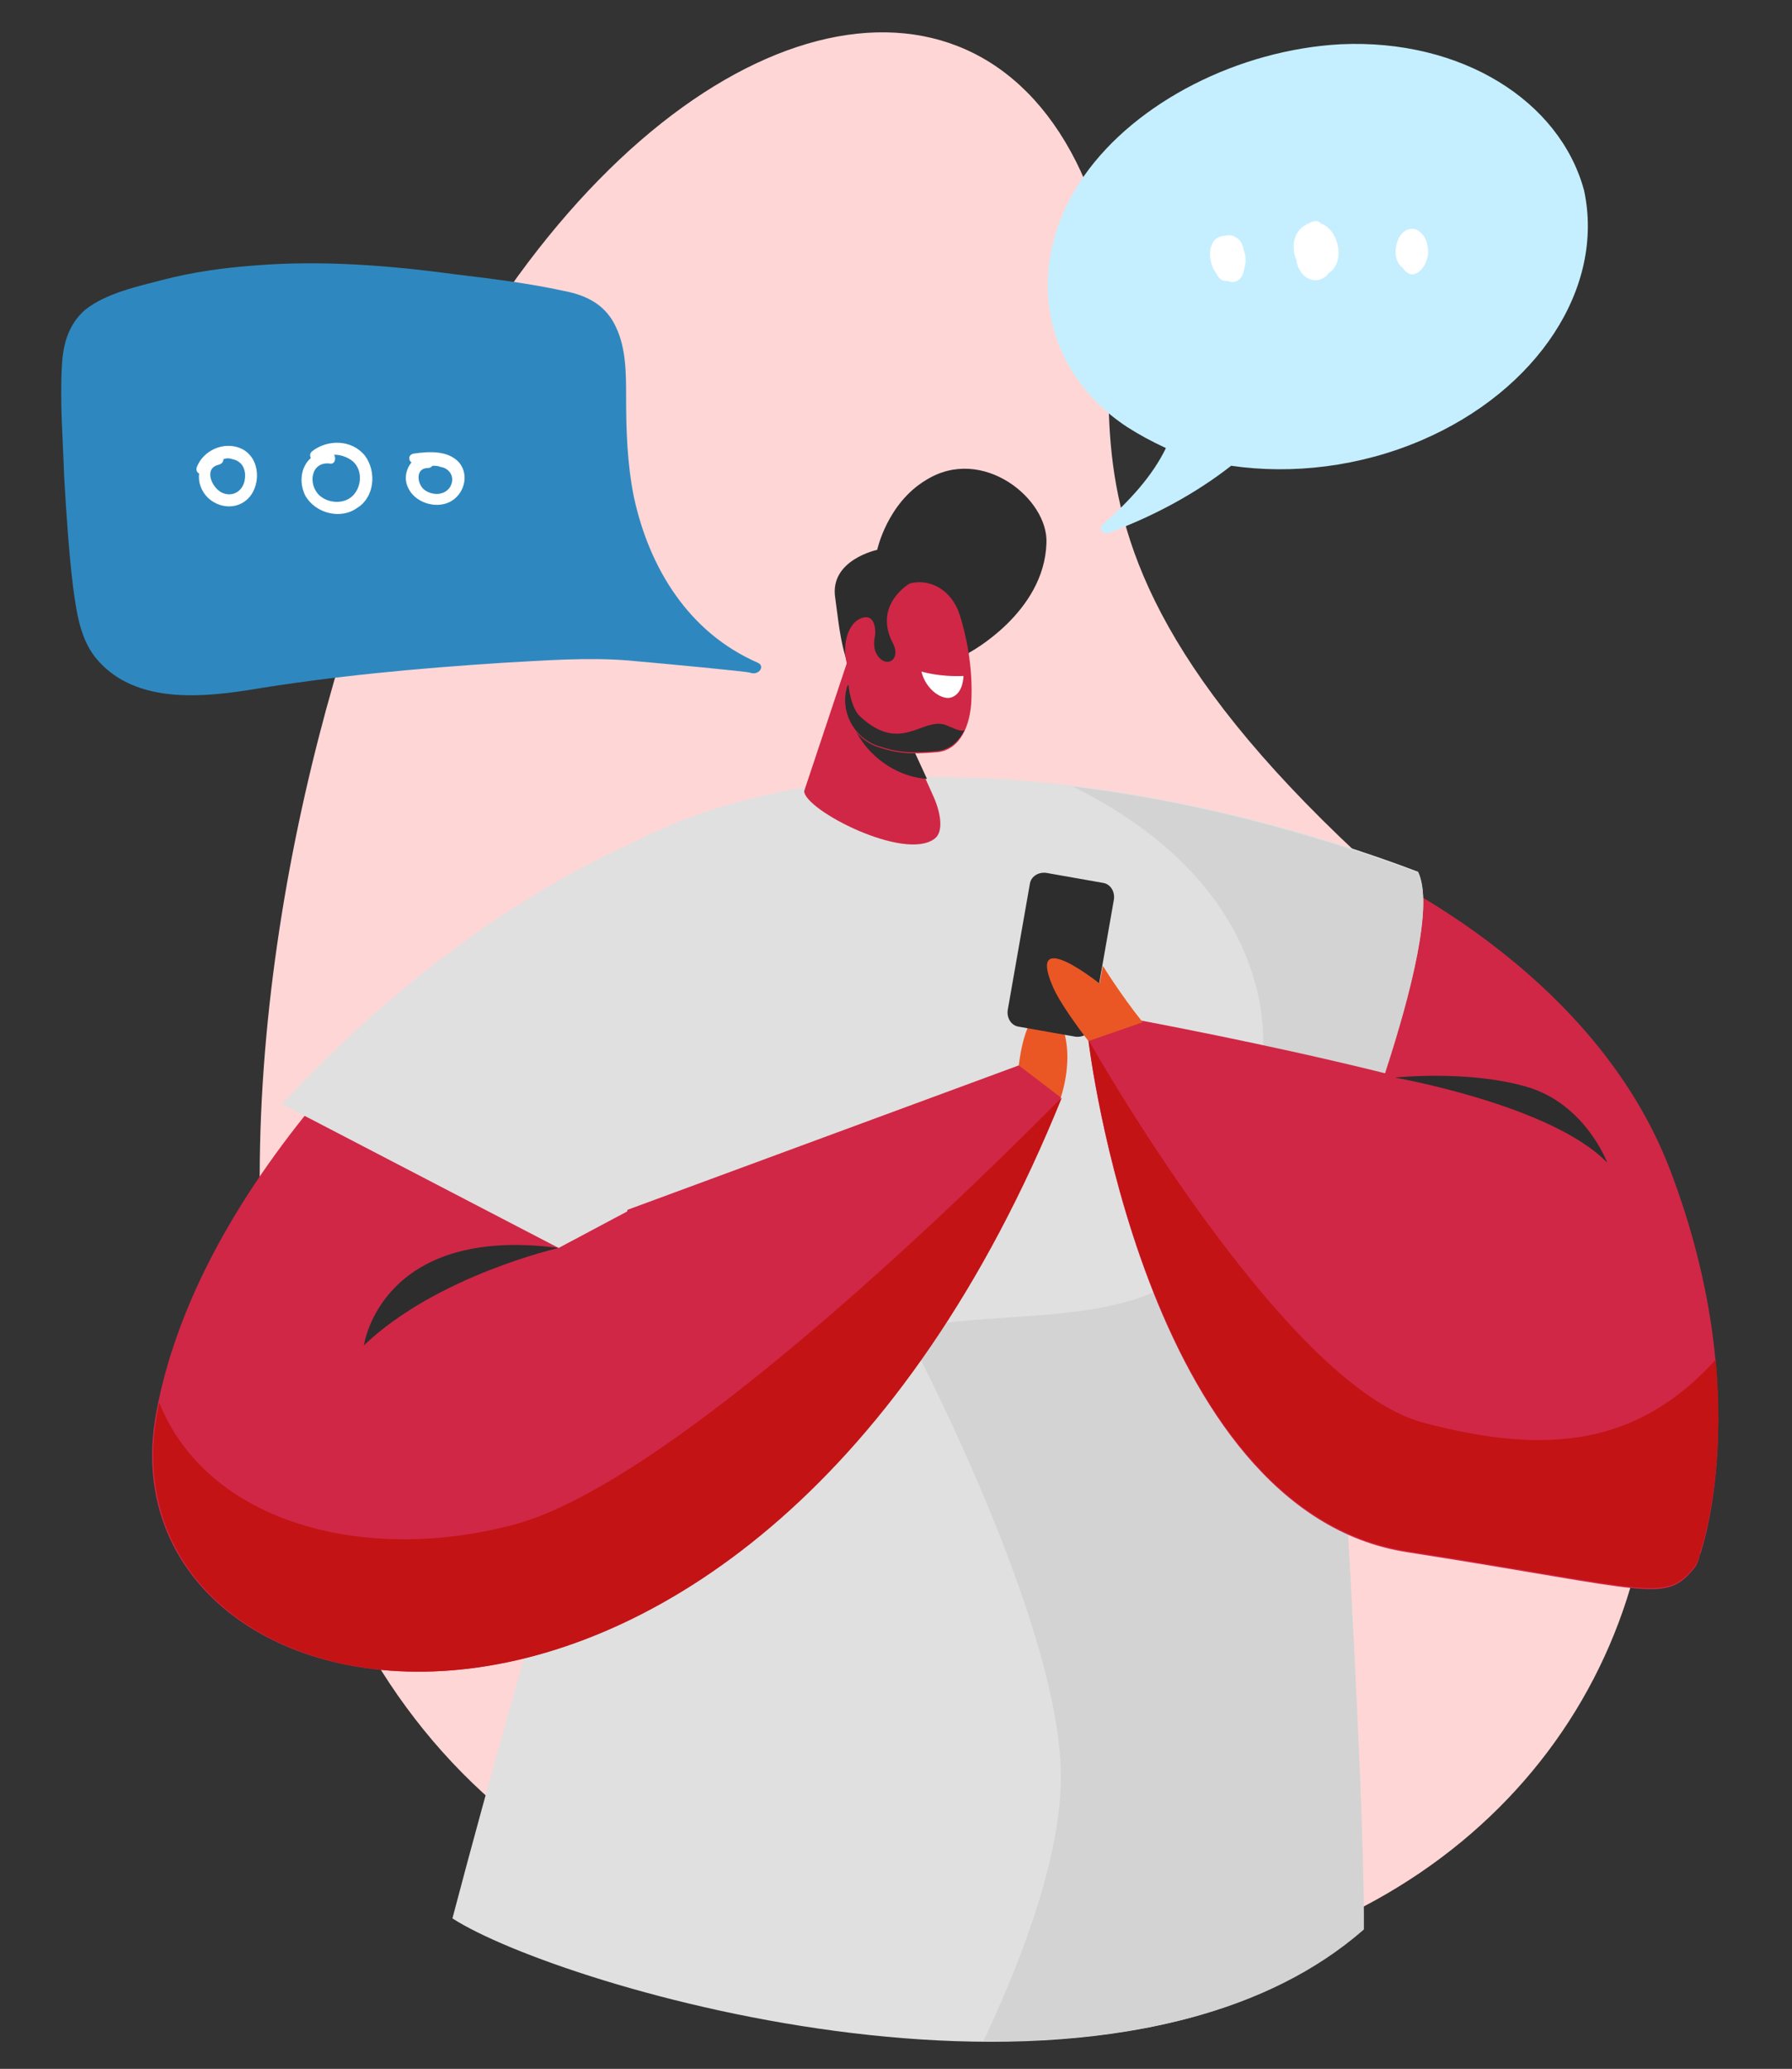 <svg version="1.1" id="Layer_1" xmlns="http://www.w3.org/2000/svg" x="0" y="0" viewBox="0 0 162 187" xml:space="preserve"><rect x="0" y="0" width="162" height="187" fill="#333333" stroke="none"/><style>.st1{fill:#d02746}.st2{fill:#e0e0e0}.st4{fill:#2d2d2d}.st5{fill:#fff}.st6{fill:#ea5724}.st7{fill:#c31315}</style><path d="M43.4 30c-18.1 28.6-42 123 21 144 72.3 24.1 113.5-42 62-93.5-40.1-35.3-19.1-47.7-29.6-66.8S61.5 1.4 43.4 30z" fill="#ffd6d6"/><path class="st1" d="M119.2 76.4s24 8.9 31.8 29.4c7.8 20.5 2.7 34.7 2.7 34.7l-48-40.1 13.5-24z"/><path class="st2" d="M123.2 174.4c.1-14.4-3.1-63.8-3.1-63.8s10.9-26 8.1-31.8c-17.5-6.7-62-18.4-83.4 7.3-5.2 6.2 9.7 21.6 11.7 33.1 0 0-8.6 27.6-15.6 54.2 9.6 6.2 59.3 21.1 82.3 1z"/><path d="M128.2 78.9c-7.1-2.7-18.6-6.3-31.2-7.8 15.7 7.8 17.2 18.9 17.2 23 .2 29.3-17.1 23.1-32.4 26 0 0 14.5 27.1 14.1 41.1-.2 7.4-3.8 16.5-7 23.3 12.9.1 25.6-2.4 34.4-10.1.1-14.4-3.1-63.8-3.1-63.8s10.8-26 8-31.7z" fill="#d3d3d3"/><path class="st1" d="M76.6 59.8l-3.9 11.7c0 1.7 9.1 6.4 11.8 4.3.8-.6.6-2.3-.2-4L80 62.2l-3.4-2.4z"/><path class="st4" d="M80.9 64.1c-1.9-.3-4.4-.8-4.4-.8s.2 3 2.8 5.2c1.4 1.2 3 1.8 4.5 1.9l-2.9-6.3zM87.6 59s6.8-3.6 7-9.9c.2-4-5.8-8.9-10.9-5.7-3.5 2.1-4.4 6.3-4.4 6.3s-4.3.9-3.8 4.3.7 9.3 5.4 9.3c4.8 0 6.7-4.3 6.7-4.3z"/><path class="st1" d="M79.2 55.5l-2.6 6.6c-.7 2.2.5 4.6 2.7 5.4 1.8.6 2.9.7 5.3.5 1.9-.1 3-1.9 3.2-4.4.2-3.3-.5-6.3-1-7.9-1.1-3.7-5.5-4.4-7.6-.2z"/><path class="st4" d="M82.3 52.7s-3.4 1.9-1.6 5.4c.9 1.7-.9 2.5-1.6.7-.7-1.8-1.7-4.5-.8-5.2.9-.6 4-.9 4-.9z"/><path class="st1" d="M79.1 58.8c-.1-.4-.1-.9 0-1.3.1-.8-.1-2.1-1.3-1.6-1.9.8-1.9 5.2.2 5.7 1.4.4 1.3-1.7 1.1-2.8z"/><path class="st5" d="M83.3 60.7s1.6.5 3.8.4c0 0 0 1.5-1 1.9-.8.4-2.4-.6-2.8-2.3z"/><path class="st4" d="M85.4 65.5c-2.1-.6-4 2.6-7.6-.7-.7-.6-1-2-1.1-2.9l-.1.1c-.7 2.2.5 4.6 2.7 5.4 1.8.6 2.9.7 5.3.5 1.2-.1 2-.8 2.6-1.9-.4.2-1.2-.3-1.8-.5z"/><path class="st6" d="M92.1 96.3s.5-4.9 2.3-4.9c1.8 0 2.8 3.7 1.5 7.8-1.3 4.1-3.8-2.9-3.8-2.9z"/><path class="st4" d="M99.7 79.8l-5.1-.9c-.7-.1-1.4.3-1.5 1l-2 11.4c-.1.7.3 1.4 1 1.5l5.1.9c.7.1 1.4-.3 1.5-1l2-11.4c.1-.7-.3-1.4-1-1.5z"/><path class="st1" d="M98.4 94.1s5 42.5 28.8 46.2c22.4 3.5 23.3 4.7 26 1.4 2.7-3.3-3-32.7-8.9-37.9-5.9-5.2-43-11.9-43-11.9l-2.9 2.2zM44 84.5s-25.5 19.2-29.9 43.3c-5.4 29.8 53.6 41.1 81.8-28.6l-3.8-2.9-35.5 13.1c.1.1-8.6-22.8-12.6-24.9z"/><path class="st2" d="M60.9 74.7s-17.2 5.4-35.4 25.1l25 13 6.2-3.3 4.2-34.8z"/><path class="st6" d="M98.4 94.1s-2.6-3.3-3.3-5.1c-2.2-5.3 4.3-.1 4.3-.1l.3-1.6s1.6 2.6 3.6 5.1l-4.9 1.7z"/><path class="st4" d="M126.1 97.4s14.2 2.5 19.2 7.7c0 0-2-5.4-7.4-6.9-5.3-1.5-11.8-.8-11.8-.8zM50.5 112.8s-11 2.5-17.6 8.8c0 0 1.5-10.9 17.6-8.8z"/><g><path class="st7" d="M128.7 128.6C116 125.3 98.4 94 98.4 94s5 42.5 28.8 46.2c22.4 3.5 23.3 4.7 26 1.4.2-.3.4-.7.5-1.3 0 0 2.4-6.6 1.4-17.4-7 7.7-15.1 8.7-26.4 5.7z"/></g><g><path class="st7" d="M46.5 137.8c-13.5 3.6-27.7-.1-32.1-11-.1.3-.1.6-.2 1-5.4 29.8 53.6 41.1 81.8-28.6-.1 0-33.1 34.2-49.5 38.6z"/></g><g><path d="M68.5 59.9c-6.2-2.7-9.8-8.5-11.2-15-.6-3-.7-6-.7-9.1 0-2 0-4.3-.9-6.2-.9-2-2.6-2.9-4.7-3.3-3.2-.7-6.5-1.1-9.8-1.5-5.9-.8-12.1-1.3-18.2-.8-2.8.2-5.6.6-8.3 1.3-2.3.6-5.1 1.2-7 2.7-1.5 1.3-2 3.1-2.1 5-.2 3.4.1 6.8.2 10.1.2 3.3.4 6.6.8 9.9.3 2.2.6 4.6 2 6.4 3.3 4.1 9.1 3.7 13.7 3 7.8-1.3 15.5-2 23.3-2.5 3.7-.2 7.5-.5 11.2-.2 3.4.3 10.8 1 11 1.1.8.3 1.4-.6.7-.9z" fill="#2e88bf"/><path class="st5" d="M21.7 40.5c-1.5-.6-3.3.2-3.9 1.7-.1.3 0 .5.2.6-.1.8.2 1.6.8 2.2 1.3 1.2 3.3 1 4.1-.6.7-1.4.3-3.3-1.2-3.9zm.4 3c-.2.9-1.1 1.5-2.1 1-.9-.5-1.6-2.2-.2-2.5.3-.1.4-.3.4-.5.3-.1.5-.1.8 0 1 .2 1.3 1.1 1.1 2zM33 41.2c-1.2-1.5-3.4-1.5-4.8-.4-.2.2-.2.4-.1.6-.9.8-1.1 2.2-.5 3.4.9 1.6 3.2 2.2 4.7 1.1 1.5-.9 1.8-3.2.7-4.7zm-1.1 3.6c-.8.8-2.2.7-3 0-1.1-1-.8-3.1.9-2.9.5.1.6-.5.4-.8.6 0 1.2.2 1.7.6.9.8.8 2.3 0 3.1zM41.5 41.8c-1-1.1-2.7-1-4.1-.8-.5.1-.5.6-.2.8-.5.6-.7 1.5-.3 2.3.6 1.3 2.4 1.9 3.7 1.3 1.3-.6 1.9-2.4.9-3.6zm-.8 2.2c-.5.8-1.6.8-2.3.3-.7-.5-.9-2 .3-2 .2 0 .3-.1.4-.2.2 0 .5 0 .7.1.8.1 1.4.9.9 1.8z"/></g><g><path d="M143.2 17.2C141 9.1 132.1 3.5 121.2 4c-9.2.5-18.5 5.2-23.2 11.9-5.5 7.9-4 17.5 3.9 22.7 1.1.7 2.2 1.3 3.5 1.9-1.2 2.5-3.3 4.8-5.7 6.9-.5.5.1 1 .7.7 4-1.5 7.7-3.5 10.9-6 5.5.8 11.6.1 17.2-2.3 10.5-4.5 16.6-13.8 14.7-22.6z" fill="#c5efff"/><path class="st5" d="M112.4 22.5c0-.2-.1-.3-.1-.4-.1-.2-.3-.5-.5-.6-.3-.2-.6-.3-1-.2-.3 0-.6.1-.9.3-.7.7-.6 1.9-.2 2.7.1.2.2.3.3.5.1.2.2.3.3.4.2.2.5.2.7.2.1 0 .2.1.3.1.8 0 1.1-.6 1.2-1.3.2-.6.1-1.2-.1-1.7zM119.4 20.2l-.1-.1c-.2-.2-.6-.1-.8 0-.1 0-.1.1-.2.1s-.1 0-.2.1c-1.2.6-1.4 2.1-.9 3.2.1 1 .9 2 2 1.8.4-.1.7-.3.9-.6 1.6-1 .9-4-.7-4.5zM128.4 21s0-.1 0 0c-.2-.2-.4-.3-.6-.3-1.6-.2-2.2 2.7-1 3.5.2.3.5.6.9.6.9-.1 1.4-1.3 1.4-2s-.2-1.4-.7-1.8z"/></g></svg>